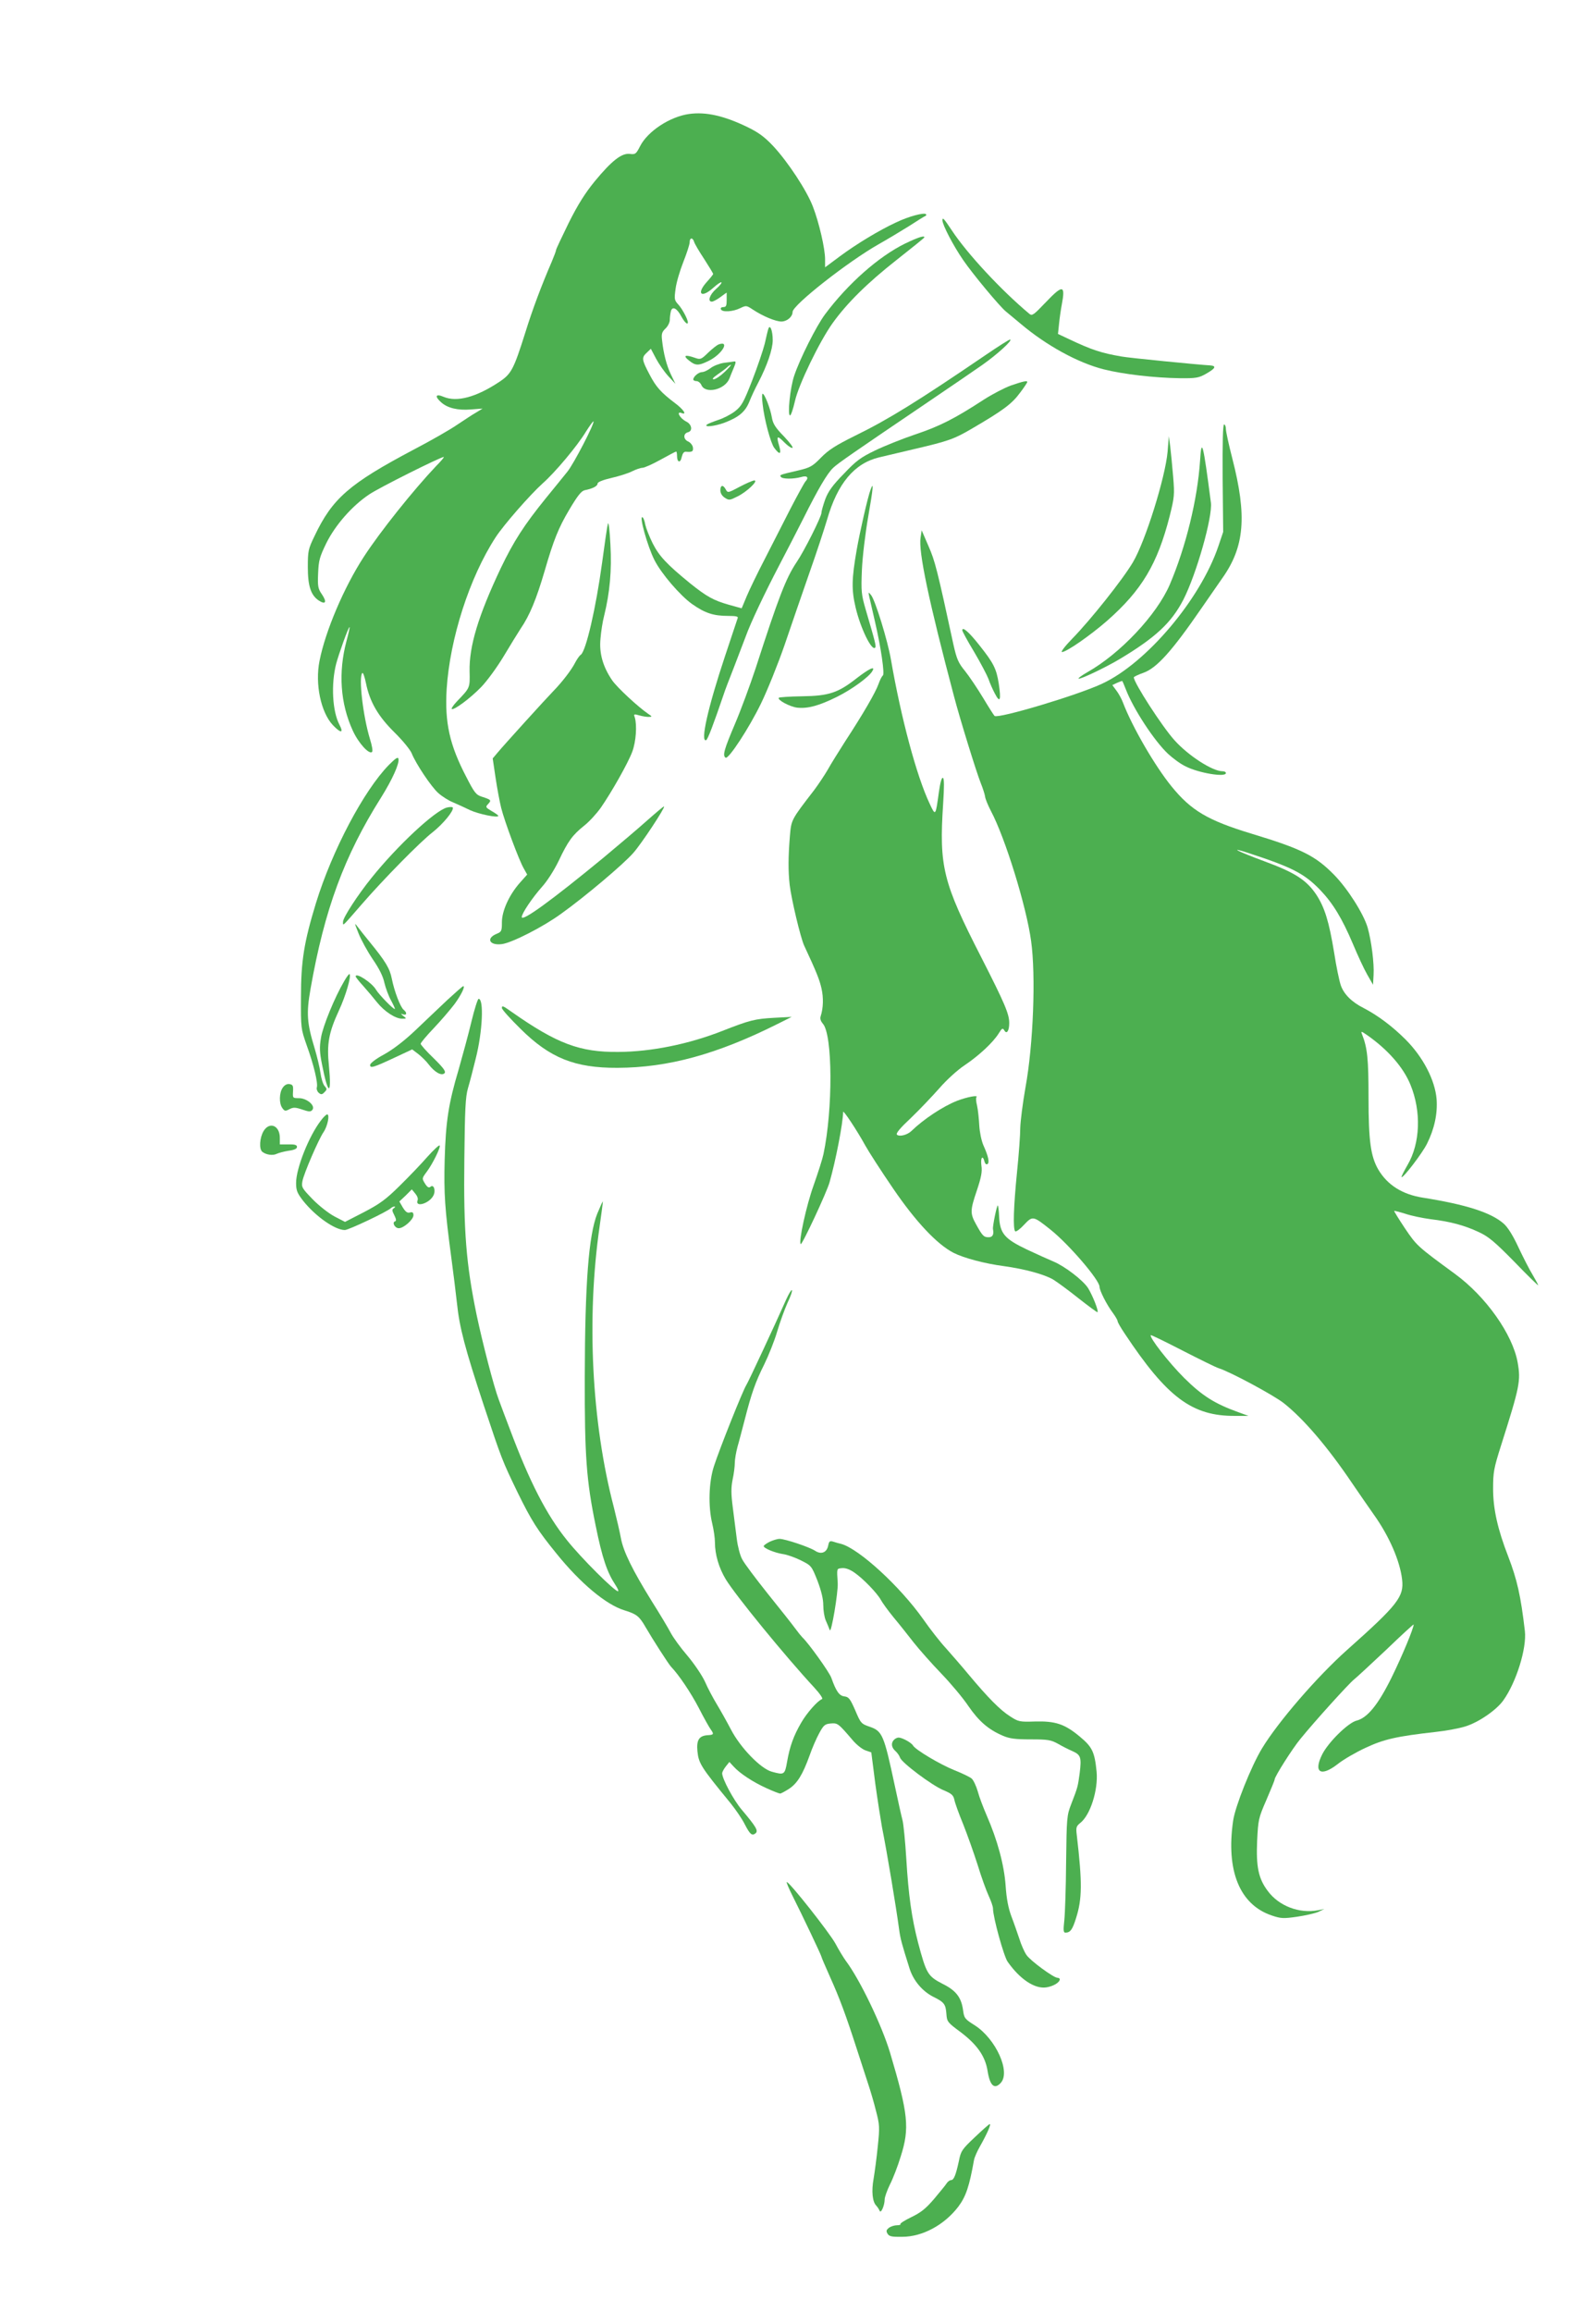 <?xml version="1.0" standalone="no"?>
<!DOCTYPE svg PUBLIC "-//W3C//DTD SVG 20010904//EN"
 "http://www.w3.org/TR/2001/REC-SVG-20010904/DTD/svg10.dtd">
<svg version="1.0" xmlns="http://www.w3.org/2000/svg"
 width="884pt" height="1280pt" viewBox="0 0 884 1280"
 preserveAspectRatio="xMidYMid meet">
<g transform="translate(0,1280) scale(0.1,-0.1)"
fill="#4caf50" stroke="none">
<path d="M3817 12169 c-107 -15 -230 -96 -272 -179 -22 -43 -26 -46 -57 -42
-45 5 -100 -38 -194 -152 -53 -65 -93 -128 -144 -230 -38 -78 -70 -145 -70
-150 0 -5 -11 -34 -24 -65 -57 -132 -107 -265 -146 -391 -65 -206 -78 -230
-144 -274 -128 -85 -235 -114 -309 -83 -44 19 -51 3 -14 -30 35 -32 92 -46
165 -40 l65 5 -36 -22 c-20 -11 -66 -42 -104 -67 -37 -26 -147 -89 -243 -139
-355 -188 -449 -269 -548 -478 -35 -72 -37 -83 -37 -172 0 -105 17 -156 61
-185 37 -24 46 -9 18 33 -23 33 -25 45 -22 118 3 71 8 90 46 168 50 100 142
205 236 268 50 35 396 208 414 208 4 0 -16 -24 -44 -52 -124 -131 -309 -362
-399 -501 -110 -169 -213 -412 -245 -575 -26 -128 7 -286 74 -357 44 -46 61
-45 36 3 -39 74 -47 224 -18 337 14 53 69 207 74 203 2 -2 -6 -37 -17 -78 -46
-173 -34 -345 35 -495 32 -70 91 -134 107 -118 5 5 -1 37 -12 72 -38 125 -64
343 -42 365 4 4 13 -22 20 -56 21 -104 67 -183 158 -273 45 -44 87 -96 95
-115 23 -58 109 -187 148 -221 20 -18 56 -41 81 -51 26 -11 69 -31 96 -44 46
-21 155 -44 155 -31 0 3 -16 15 -36 26 -35 21 -36 23 -20 40 19 21 17 23 -35
40 -32 10 -42 23 -86 109 -93 178 -120 301 -109 487 18 279 126 617 271 840
44 68 191 236 261 299 69 61 191 206 240 287 21 33 39 58 41 56 8 -9 -109
-235 -144 -278 -21 -26 -75 -93 -121 -149 -119 -147 -177 -237 -248 -385 -125
-264 -176 -433 -173 -572 2 -92 3 -90 -69 -165 -20 -21 -33 -40 -30 -43 10
-10 102 58 163 121 33 34 89 111 125 171 35 59 78 128 94 153 50 73 87 163
133 320 49 169 76 237 136 338 47 79 67 104 86 108 45 9 71 23 71 37 0 8 29
20 77 31 43 10 94 26 115 37 20 10 46 19 56 19 11 0 56 20 101 45 45 25 83 45
86 45 3 0 5 -11 5 -24 0 -37 19 -42 26 -6 5 20 12 30 23 29 35 -3 42 1 39 24
-2 12 -13 26 -25 32 -29 12 -30 45 -2 52 27 7 21 44 -10 59 -36 18 -58 60 -25
47 31 -12 9 21 -37 55 -79 60 -105 89 -142 160 -43 82 -44 92 -14 120 l22 21
29 -55 c16 -30 46 -73 68 -97 l39 -42 -24 50 c-25 51 -42 118 -50 192 -4 34
-1 45 19 64 13 12 24 34 24 48 0 14 3 36 6 48 8 30 34 17 59 -31 17 -31 35
-47 35 -31 0 17 -31 75 -52 98 -23 25 -24 30 -16 88 4 34 24 101 43 149 19 48
35 97 35 109 0 26 17 28 25 1 3 -10 28 -53 56 -95 27 -42 49 -78 49 -82 0 -3
-16 -23 -36 -45 -58 -65 -30 -91 36 -32 22 20 43 34 46 31 3 -3 -10 -20 -30
-37 -36 -32 -48 -70 -23 -70 7 0 28 11 47 25 19 14 34 25 35 25 0 0 0 -18 0
-40 0 -32 -3 -40 -18 -40 -11 0 -17 -5 -14 -12 6 -18 67 -14 107 6 33 16 35
15 70 -8 56 -37 126 -66 158 -66 31 0 62 26 62 53 0 38 309 280 477 375 46 26
121 71 166 99 45 29 86 55 92 57 5 2 7 6 4 10 -10 11 -96 -12 -165 -45 -93
-43 -219 -119 -312 -188 l-82 -61 0 45 c0 58 -33 202 -67 290 -34 90 -139 249
-220 336 -49 52 -82 76 -146 107 -127 61 -227 84 -320 71z"/>
<path d="M5220 11580 c0 -25 61 -142 115 -220 51 -75 203 -258 237 -285 7 -6
45 -37 83 -69 141 -119 316 -215 459 -251 107 -27 280 -47 421 -49 89 -1 105
2 144 24 53 30 61 44 24 47 -60 3 -455 42 -490 49 -111 19 -165 36 -291 96
l-62 29 6 57 c3 31 10 79 15 105 21 111 6 113 -91 11 -64 -67 -73 -74 -88 -62
-157 131 -345 334 -429 461 -44 66 -53 77 -53 57z"/>
<path d="M5014 11452 c-147 -72 -317 -222 -444 -392 -48 -64 -140 -247 -171
-340 -23 -67 -38 -220 -23 -220 5 0 17 35 27 79 20 91 136 330 208 431 81 113
194 224 354 350 85 67 155 123 155 126 0 11 -33 1 -106 -34z"/>
<path d="M4256 10980 c-3 -8 -12 -45 -20 -82 -9 -36 -40 -128 -70 -205 -47
-121 -59 -142 -95 -170 -22 -17 -64 -39 -93 -48 -29 -10 -57 -21 -63 -26 -17
-16 43 -9 96 10 81 31 116 60 139 116 11 28 33 75 49 105 51 98 81 186 81 237
0 52 -15 90 -24 63z"/>
<path d="M5460 10835 c-376 -256 -539 -357 -723 -447 -109 -54 -148 -79 -190
-122 -47 -48 -59 -55 -127 -71 -104 -24 -102 -24 -95 -35 8 -13 70 -13 113 -1
33 10 44 -3 23 -25 -5 -5 -42 -72 -82 -149 -39 -77 -104 -203 -143 -280 -40
-77 -85 -170 -100 -206 l-28 -67 -72 20 c-84 24 -122 45 -213 118 -130 106
-172 151 -208 222 -19 38 -37 85 -41 104 -3 19 -10 37 -15 40 -21 13 27 -160
66 -237 38 -75 142 -196 208 -243 71 -50 118 -66 200 -66 43 0 57 -3 53 -12
-2 -7 -34 -102 -70 -210 -95 -285 -138 -477 -105 -466 9 3 41 88 99 258 4 14
29 79 55 145 25 66 55 143 65 170 27 76 107 244 186 395 39 74 99 191 134 260
82 164 132 249 165 280 26 25 113 85 525 364 118 80 253 172 300 205 83 58
174 141 154 141 -5 0 -65 -38 -134 -85z"/>
<path d="M3980 10893 c-8 -3 -34 -23 -57 -45 -39 -38 -43 -40 -74 -29 -54 19
-68 13 -34 -14 38 -31 54 -31 114 -1 72 37 115 112 51 89z"/>
<path d="M4009 10791 c-25 -4 -58 -17 -73 -29 -16 -12 -37 -22 -47 -22 -19 0
-49 -25 -49 -41 0 -5 8 -9 18 -9 9 0 22 -10 27 -22 22 -51 130 -26 155 36 4
11 15 38 24 59 12 28 13 37 4 36 -7 -1 -33 -5 -59 -8z m4 -51 c-23 -22 -50
-40 -60 -40 -11 0 -4 9 22 27 22 15 46 33 53 40 7 7 16 13 20 13 4 0 -12 -18
-35 -40z"/>
<path d="M5600 10666 c-36 -13 -103 -48 -150 -78 -161 -105 -245 -148 -380
-193 -74 -25 -176 -66 -225 -90 -77 -37 -103 -56 -171 -128 -62 -63 -87 -98
-103 -141 -11 -31 -21 -65 -21 -75 0 -21 -95 -211 -138 -274 -59 -88 -100
-195 -226 -585 -31 -94 -83 -235 -116 -312 -59 -139 -69 -173 -51 -185 16 -10
130 164 196 300 35 72 94 218 131 325 36 107 98 285 136 395 39 110 83 244 99
298 58 201 151 312 289 345 25 6 113 27 195 46 188 44 220 55 320 114 171 100
219 135 266 199 22 29 39 55 39 58 0 9 -23 4 -90 -19z"/>
<path d="M4224 10563 c9 -85 44 -214 64 -242 31 -42 42 -37 27 13 -16 54 -10
57 30 16 16 -16 35 -30 43 -30 9 0 -12 28 -45 63 -49 50 -62 71 -68 107 -8 48
-40 130 -51 130 -4 0 -4 -26 0 -57z"/>
<path d="M6772 10153 l3 -298 -27 -80 c-100 -294 -398 -646 -643 -760 -136
-64 -572 -194 -596 -179 -3 2 -32 47 -63 99 -32 53 -77 120 -101 150 -37 45
-46 66 -64 146 -90 416 -102 463 -138 545 l-38 88 -6 -40 c-13 -76 46 -355
185 -879 33 -126 124 -420 148 -480 11 -27 22 -61 24 -74 1 -13 16 -49 32 -80
80 -150 197 -530 223 -720 27 -193 12 -576 -31 -811 -15 -85 -28 -186 -29
-225 0 -38 -8 -149 -18 -245 -19 -191 -23 -314 -10 -327 5 -4 27 12 49 36 48
51 50 50 148 -28 102 -82 270 -278 270 -315 0 -21 40 -100 74 -145 14 -19 26
-40 26 -45 0 -6 17 -36 38 -67 236 -356 375 -460 614 -458 l73 0 -55 20 c-133
48 -201 91 -302 191 -85 85 -194 225 -184 236 2 2 82 -37 177 -86 96 -49 185
-93 199 -97 64 -20 302 -148 360 -193 110 -87 243 -242 378 -442 39 -58 94
-136 121 -175 85 -119 145 -256 157 -360 11 -95 -23 -139 -305 -390 -166 -148
-382 -398 -471 -545 -60 -99 -149 -322 -160 -401 -40 -276 36 -464 214 -524
50 -17 64 -18 140 -7 47 7 100 19 118 27 l33 16 -34 -7 c-105 -20 -219 24
-280 108 -51 68 -64 134 -58 275 6 118 7 126 51 227 25 58 46 109 46 114 0 16
99 172 143 225 77 95 269 307 296 328 14 11 95 86 179 165 83 80 152 143 152
140 0 -21 -64 -175 -122 -293 -74 -150 -134 -224 -194 -239 -47 -12 -155 -118
-190 -186 -51 -101 -9 -128 85 -55 31 25 100 65 154 90 102 48 174 64 387 88
58 6 132 20 164 30 74 22 173 90 212 144 72 100 131 289 120 385 -23 197 -43
284 -92 412 -59 152 -84 264 -84 376 0 91 4 113 44 239 104 328 110 357 92
460 -28 156 -176 365 -347 490 -209 153 -212 156 -277 252 -34 51 -61 95 -60
97 2 1 30 -6 62 -16 32 -11 95 -24 140 -30 109 -13 187 -34 266 -71 54 -25 87
-52 198 -165 72 -75 132 -133 132 -130 0 3 -14 29 -31 58 -18 29 -53 98 -79
153 -30 65 -59 111 -82 131 -70 61 -207 105 -446 143 -115 18 -197 70 -248
156 -42 73 -54 158 -54 400 0 211 -6 273 -36 349 -7 18 -5 18 27 -4 115 -80
202 -179 241 -275 61 -148 55 -324 -16 -445 -20 -35 -35 -64 -33 -67 8 -7 115
132 141 185 41 82 59 166 53 247 -9 106 -75 233 -172 330 -74 74 -155 134
-232 174 -66 33 -110 77 -127 127 -8 24 -25 104 -36 177 -29 177 -53 253 -100
325 -54 80 -119 122 -288 184 -143 53 -203 83 -92 47 245 -80 313 -114 402
-206 70 -73 121 -156 182 -300 26 -62 61 -138 79 -169 l32 -56 3 54 c4 64 -12
189 -33 263 -23 77 -110 214 -185 291 -104 106 -179 144 -460 229 -240 73
-332 127 -441 261 -92 113 -218 330 -269 464 -7 19 -23 49 -36 66 l-23 31 25
12 c14 6 27 11 29 11 2 0 11 -21 21 -47 41 -107 157 -285 234 -357 26 -24 69
-56 97 -69 72 -37 223 -62 223 -37 0 6 -8 10 -19 10 -55 0 -189 86 -266 172
-67 74 -225 318 -225 348 0 3 24 15 53 25 74 26 159 121 322 358 33 48 84 121
113 163 126 176 140 346 57 668 -19 74 -35 147 -35 161 0 14 -5 25 -10 25 -7
0 -9 -100 -8 -297z"/>
<path d="M6467 10298 c-13 -143 -123 -495 -192 -611 -56 -95 -235 -320 -337
-424 -39 -40 -64 -73 -56 -73 25 0 157 92 250 173 192 169 279 314 347 581 26
104 27 118 19 216 -5 58 -12 132 -16 165 l-8 60 -7 -87z"/>
<path d="M6647 10250 c-14 -214 -79 -479 -168 -687 -72 -167 -274 -382 -457
-485 -29 -17 -51 -32 -48 -35 6 -7 151 62 231 110 196 118 283 199 349 326 73
142 163 460 153 538 -43 333 -52 364 -60 233z"/>
<path d="M4097 10105 c-64 -34 -66 -35 -77 -15 -15 28 -30 25 -30 -5 0 -15 9
-31 25 -41 23 -15 27 -14 69 7 52 25 119 89 94 89 -8 0 -45 -16 -81 -35z"/>
<path d="M4822 10089 c-15 -38 -60 -236 -77 -334 -28 -160 -29 -221 -6 -318
27 -115 89 -242 108 -223 7 7 3 24 -52 211 -24 83 -26 100 -21 220 3 72 19
204 35 295 28 160 31 199 13 149z"/>
<path d="M3367 9900 c-4 -14 -18 -110 -32 -215 -34 -250 -89 -489 -118 -510
-8 -5 -22 -26 -32 -45 -19 -38 -72 -107 -120 -156 -40 -41 -275 -300 -309
-341 l-27 -32 16 -108 c9 -60 23 -134 31 -166 19 -76 100 -293 125 -335 l19
-34 -41 -46 c-59 -67 -99 -155 -99 -218 0 -48 -2 -53 -29 -64 -61 -25 -40 -66
29 -57 55 7 228 95 328 168 133 95 346 275 400 337 46 52 177 251 170 257 -2
2 -43 -33 -93 -77 -49 -44 -159 -137 -243 -207 -288 -237 -452 -356 -452 -328
0 20 58 106 112 167 29 32 68 93 93 145 51 108 76 142 141 194 28 22 68 66 91
98 61 88 151 247 175 311 21 56 27 147 14 190 -7 19 -5 20 26 11 18 -5 42 -9
53 -8 18 0 18 2 -5 17 -57 39 -172 146 -199 185 -52 76 -73 151 -65 231 3 39
12 96 20 126 32 130 43 252 35 395 -4 81 -10 129 -14 115z"/>
<path d="M4815 9495 c4 -16 18 -77 31 -135 34 -146 55 -293 44 -300 -5 -3 -16
-24 -24 -47 -16 -46 -85 -165 -185 -318 -35 -55 -79 -125 -96 -156 -18 -31
-52 -82 -76 -114 -128 -166 -126 -163 -134 -255 -9 -112 -10 -191 -1 -270 9
-77 60 -292 80 -335 70 -150 85 -189 96 -237 12 -52 10 -109 -4 -153 -5 -14
-1 -28 12 -43 54 -62 56 -472 3 -722 -5 -25 -30 -103 -55 -174 -39 -108 -84
-312 -71 -324 7 -7 145 288 160 343 34 120 74 325 75 389 0 13 79 -106 122
-185 20 -36 89 -143 154 -238 126 -185 244 -310 335 -357 57 -29 173 -60 280
-74 115 -16 222 -45 272 -74 23 -14 87 -61 142 -105 55 -43 102 -78 104 -76 7
7 -27 92 -52 133 -28 44 -130 122 -193 148 -22 9 -86 38 -144 65 -126 60 -151
89 -156 182 -1 32 -5 61 -7 63 -5 5 -30 -116 -27 -131 6 -30 -2 -45 -24 -45
-27 0 -34 7 -70 72 -33 60 -33 76 5 188 24 72 30 103 25 136 -6 45 7 62 17 23
3 -12 10 -18 16 -14 13 7 6 42 -22 104 -11 25 -21 74 -23 111 -2 37 -7 85 -12
108 -6 23 -7 43 -4 47 14 14 -51 2 -108 -20 -78 -31 -184 -101 -252 -167 -23
-22 -67 -33 -80 -20 -7 7 18 37 78 93 48 46 118 120 157 164 40 46 100 101
141 128 80 54 157 126 188 176 18 29 22 31 31 16 13 -23 27 -2 27 41 0 50 -24
107 -155 364 -213 416 -234 501 -211 851 6 93 6 138 -1 142 -7 5 -15 -25 -23
-81 -18 -131 -18 -132 -51 -61 -72 152 -158 473 -214 796 -18 106 -87 329
-110 358 -16 19 -16 19 -10 -10z"/>
<path d="M5330 9310 c0 -5 29 -59 66 -120 36 -61 71 -128 79 -149 7 -21 23
-58 36 -82 28 -54 35 -36 21 56 -13 83 -29 114 -106 211 -59 75 -96 107 -96
84z"/>
<path d="M4745 9045 c-103 -81 -154 -98 -303 -100 -67 -1 -125 -5 -128 -8 -11
-11 60 -50 102 -55 58 -6 119 10 220 60 81 40 179 111 196 143 18 30 -17 14
-87 -40z"/>
<path d="M2154 8565 c-139 -142 -314 -473 -404 -765 -66 -216 -83 -321 -83
-520 -1 -173 0 -176 31 -265 40 -110 64 -212 57 -235 -3 -9 2 -23 10 -30 13
-11 19 -11 32 3 15 15 15 18 1 34 -9 10 -19 43 -23 73 -4 30 -19 91 -32 135
-43 141 -47 194 -23 330 77 439 187 737 391 1060 63 101 102 188 96 214 -3 12
-16 3 -53 -34z"/>
<path d="M2475 8329 c-67 -18 -275 -212 -417 -389 -76 -94 -158 -220 -158
-243 0 -25 -9 -33 105 98 118 136 322 344 392 398 58 46 118 119 111 136 -2 4
-16 4 -33 0z"/>
<path d="M1986 7632 c14 -35 49 -99 78 -142 36 -52 58 -96 65 -131 7 -29 23
-73 37 -98 13 -24 23 -46 21 -47 -5 -6 -87 78 -104 106 -23 40 -113 98 -113
74 0 -4 19 -28 43 -54 23 -26 57 -66 75 -89 41 -51 102 -91 139 -91 26 0 26 1
7 15 -16 13 -16 14 -1 9 20 -7 23 9 3 25 -19 16 -52 103 -66 173 -11 56 -34
95 -125 206 -22 27 -50 62 -62 78 -21 28 -21 27 3 -34z"/>
<path d="M1906 7367 c-52 -88 -118 -249 -128 -312 -9 -53 -8 -81 6 -150 33
-170 54 -174 38 -7 -13 122 -1 186 56 309 37 80 69 189 58 200 -2 3 -16 -15
-30 -40z"/>
<path d="M2477 7263 c-45 -43 -125 -118 -177 -168 -60 -57 -124 -106 -173
-133 -45 -24 -77 -49 -77 -58 0 -20 17 -15 139 42 l94 44 33 -25 c18 -14 45
-40 59 -59 33 -43 71 -64 87 -48 9 9 -4 28 -60 83 -40 38 -72 75 -72 80 0 6
33 45 73 87 40 42 91 102 114 132 38 52 61 100 49 100 -4 0 -43 -35 -89 -77z"/>
<path d="M2611 7143 c-17 -71 -49 -188 -70 -262 -57 -191 -72 -290 -78 -501
-5 -189 1 -276 37 -545 11 -82 25 -195 31 -250 14 -135 44 -249 148 -564 100
-301 103 -308 188 -484 77 -157 110 -209 215 -338 133 -165 275 -283 375 -314
69 -21 84 -33 119 -94 37 -64 126 -203 141 -219 44 -46 109 -143 153 -227 28
-55 58 -108 66 -119 20 -28 18 -31 -19 -33 -45 -4 -60 -27 -54 -89 7 -68 20
-88 184 -288 28 -35 63 -86 77 -114 30 -58 41 -68 61 -52 16 14 4 35 -77 131
-45 53 -108 171 -108 201 0 7 9 24 20 38 l20 25 23 -25 c35 -39 109 -87 182
-120 37 -17 71 -30 76 -30 5 0 27 12 49 26 46 30 76 79 114 184 14 41 39 98
54 125 24 44 31 50 63 53 39 3 41 2 124 -95 20 -23 51 -48 69 -54 l32 -11 22
-172 c13 -94 30 -202 37 -241 29 -144 78 -441 95 -566 7 -53 15 -82 58 -218
21 -66 70 -125 131 -156 61 -30 69 -41 73 -95 3 -43 6 -47 79 -101 91 -69 136
-133 149 -214 13 -83 38 -105 73 -67 56 61 -27 244 -144 319 -56 35 -59 40
-65 86 -10 69 -39 107 -114 144 -81 42 -89 55 -135 228 -35 135 -53 261 -65
462 -6 100 -16 197 -21 215 -5 18 -25 107 -44 197 -59 276 -68 297 -138 321
-47 16 -50 20 -80 91 -28 64 -36 74 -60 77 -28 3 -46 28 -72 102 -11 32 -129
196 -161 225 -6 6 -24 28 -40 50 -16 22 -84 108 -151 191 -67 84 -131 169
-142 191 -12 21 -25 72 -30 113 -5 41 -15 119 -22 173 -10 77 -10 110 -1 156
7 31 12 73 12 92 0 19 7 59 15 89 9 30 26 98 40 150 37 145 59 208 108 306 24
49 57 131 72 183 15 51 41 122 57 158 17 35 28 67 24 70 -3 3 -17 -20 -32 -53
-63 -142 -207 -451 -220 -472 -19 -29 -148 -352 -180 -451 -28 -87 -32 -220
-9 -316 8 -33 15 -80 15 -105 0 -67 22 -141 60 -204 55 -90 327 -423 490 -599
33 -36 50 -62 43 -64 -24 -9 -84 -76 -116 -132 -41 -71 -62 -128 -77 -213 -13
-75 -16 -76 -85 -57 -62 17 -174 133 -226 233 -23 44 -59 108 -79 141 -20 33
-50 89 -65 124 -16 35 -60 100 -98 145 -38 44 -79 101 -92 126 -13 25 -60 104
-105 175 -106 171 -158 276 -171 350 -6 33 -24 110 -39 170 -123 469 -152
1047 -79 1553 10 73 19 136 18 140 0 4 -14 -27 -31 -68 -47 -118 -68 -382 -69
-905 -1 -436 9 -572 60 -820 37 -183 64 -261 111 -332 12 -18 18 -33 13 -33
-19 0 -203 183 -282 282 -114 141 -208 325 -316 613 -21 55 -49 129 -62 165
-27 70 -91 318 -123 470 -58 281 -73 463 -68 865 3 272 6 341 20 390 10 33 29
107 43 164 38 149 46 331 16 331 -5 0 -23 -57 -40 -127z"/>
<path d="M2780 7219 c0 -8 46 -59 103 -115 163 -162 301 -217 537 -216 281 1
551 75 885 242 l80 40 -97 -5 c-107 -6 -135 -13 -288 -73 -186 -73 -393 -115
-575 -116 -213 -2 -339 45 -590 221 -51 36 -55 37 -55 22z"/>
<path d="M1566 6778 c-20 -28 -21 -88 -2 -113 12 -17 17 -18 39 -6 22 11 32
11 71 -2 38 -13 47 -13 56 -2 19 23 -30 65 -74 65 -35 0 -35 1 -33 37 2 32 -1
38 -20 41 -13 2 -27 -5 -37 -20z"/>
<path d="M1778 6597 c-67 -86 -138 -266 -138 -346 0 -42 6 -56 38 -98 69 -87
177 -163 232 -163 21 0 236 102 255 121 5 5 14 9 20 9 5 0 4 -4 -3 -9 -12 -7
-11 -14 2 -39 11 -22 12 -32 4 -34 -18 -6 -1 -38 21 -38 27 0 81 48 81 72 0
15 -5 19 -20 15 -14 -4 -24 4 -39 28 l-19 33 35 33 34 34 19 -23 c11 -13 17
-29 13 -37 -16 -42 64 -19 87 25 15 27 3 65 -15 50 -9 -8 -17 -4 -29 14 -20
32 -20 31 8 69 33 44 79 138 71 145 -3 4 -34 -25 -68 -63 -34 -39 -103 -111
-154 -161 -76 -75 -109 -99 -197 -145 l-105 -54 -58 30 c-32 17 -86 59 -121
95 -59 61 -63 67 -57 100 7 41 90 233 117 272 22 32 36 98 20 98 -5 0 -21 -15
-34 -33z"/>
<path d="M1460 6538 c-22 -37 -26 -100 -7 -115 21 -17 59 -22 80 -11 11 5 40
13 66 17 31 4 46 11 46 21 0 11 -12 15 -47 14 l-48 0 0 36 c0 69 -57 92 -90
38z"/>
<path d="M4263 4264 c-18 -9 -33 -20 -33 -24 0 -12 61 -37 106 -44 23 -3 68
-19 100 -35 58 -29 59 -30 92 -113 21 -56 32 -100 32 -135 0 -29 6 -67 14 -85
8 -18 18 -42 22 -53 8 -22 47 210 44 260 -5 83 -7 80 23 83 19 2 43 -6 70 -25
48 -33 126 -114 146 -151 8 -15 39 -58 70 -96 31 -37 81 -100 112 -140 31 -39
99 -116 152 -171 53 -55 121 -136 151 -181 58 -84 111 -130 191 -164 37 -16
69 -20 154 -20 97 0 112 -3 152 -25 24 -14 60 -32 81 -41 44 -20 49 -34 38
-122 -10 -73 -10 -76 -47 -171 -24 -62 -25 -75 -28 -320 -1 -141 -6 -286 -10
-323 -6 -55 -5 -68 6 -68 27 0 39 16 59 80 34 107 35 195 4 461 -5 41 -3 48
19 66 56 43 100 183 91 283 -11 111 -24 138 -94 196 -83 69 -134 86 -248 83
-85 -3 -92 -1 -138 29 -54 34 -122 103 -229 231 -38 46 -95 111 -125 145 -31
33 -88 106 -127 162 -129 182 -354 388 -453 416 -14 3 -34 9 -46 13 -18 5 -22
2 -27 -23 -8 -38 -39 -50 -72 -28 -32 21 -167 66 -197 66 -13 0 -38 -8 -55
-16z"/>
<path d="M4952 3168 c-18 -18 -15 -43 8 -63 11 -10 22 -26 25 -36 9 -28 177
-154 240 -180 45 -19 55 -27 61 -53 3 -17 25 -78 49 -136 23 -58 59 -159 80
-225 20 -66 48 -143 61 -171 13 -28 24 -59 24 -70 0 -49 60 -265 81 -295 69
-98 151 -152 215 -142 38 6 74 27 74 45 0 4 -6 8 -13 8 -21 0 -151 95 -172
127 -11 16 -29 56 -39 89 -11 32 -30 88 -44 124 -17 46 -27 96 -32 170 -8 114
-45 252 -105 389 -18 42 -41 101 -49 132 -9 31 -24 63 -34 72 -9 8 -52 29 -95
46 -80 32 -216 113 -230 137 -9 16 -60 44 -80 44 -7 0 -18 -5 -25 -12z"/>
<path d="M4390 2303 c54 -107 160 -330 160 -337 0 -3 21 -52 46 -108 55 -122
89 -214 150 -403 25 -77 54 -167 65 -200 11 -33 30 -97 41 -142 20 -76 21 -90
10 -195 -6 -62 -17 -143 -23 -179 -13 -70 -7 -130 15 -151 7 -8 15 -20 18 -28
7 -18 28 30 28 63 0 12 13 49 29 82 17 33 44 103 60 156 50 157 42 234 -59
574 -46 153 -168 407 -246 510 -12 17 -38 59 -57 95 -33 60 -253 339 -269 340
-4 0 11 -35 32 -77z"/>
<path d="M5399 967 c-71 -67 -77 -76 -88 -132 -17 -78 -28 -105 -43 -105 -7 0
-18 -8 -24 -17 -6 -10 -38 -49 -70 -87 -46 -54 -74 -76 -126 -101 -37 -18 -64
-35 -61 -39 4 -3 -5 -6 -18 -6 -14 0 -34 -6 -45 -14 -15 -12 -17 -18 -8 -33 9
-15 24 -18 81 -17 113 0 234 66 311 167 42 56 61 112 87 259 3 15 18 49 33 75
38 67 63 123 54 123 -4 0 -41 -33 -83 -73z"/>
</g>
</svg>
